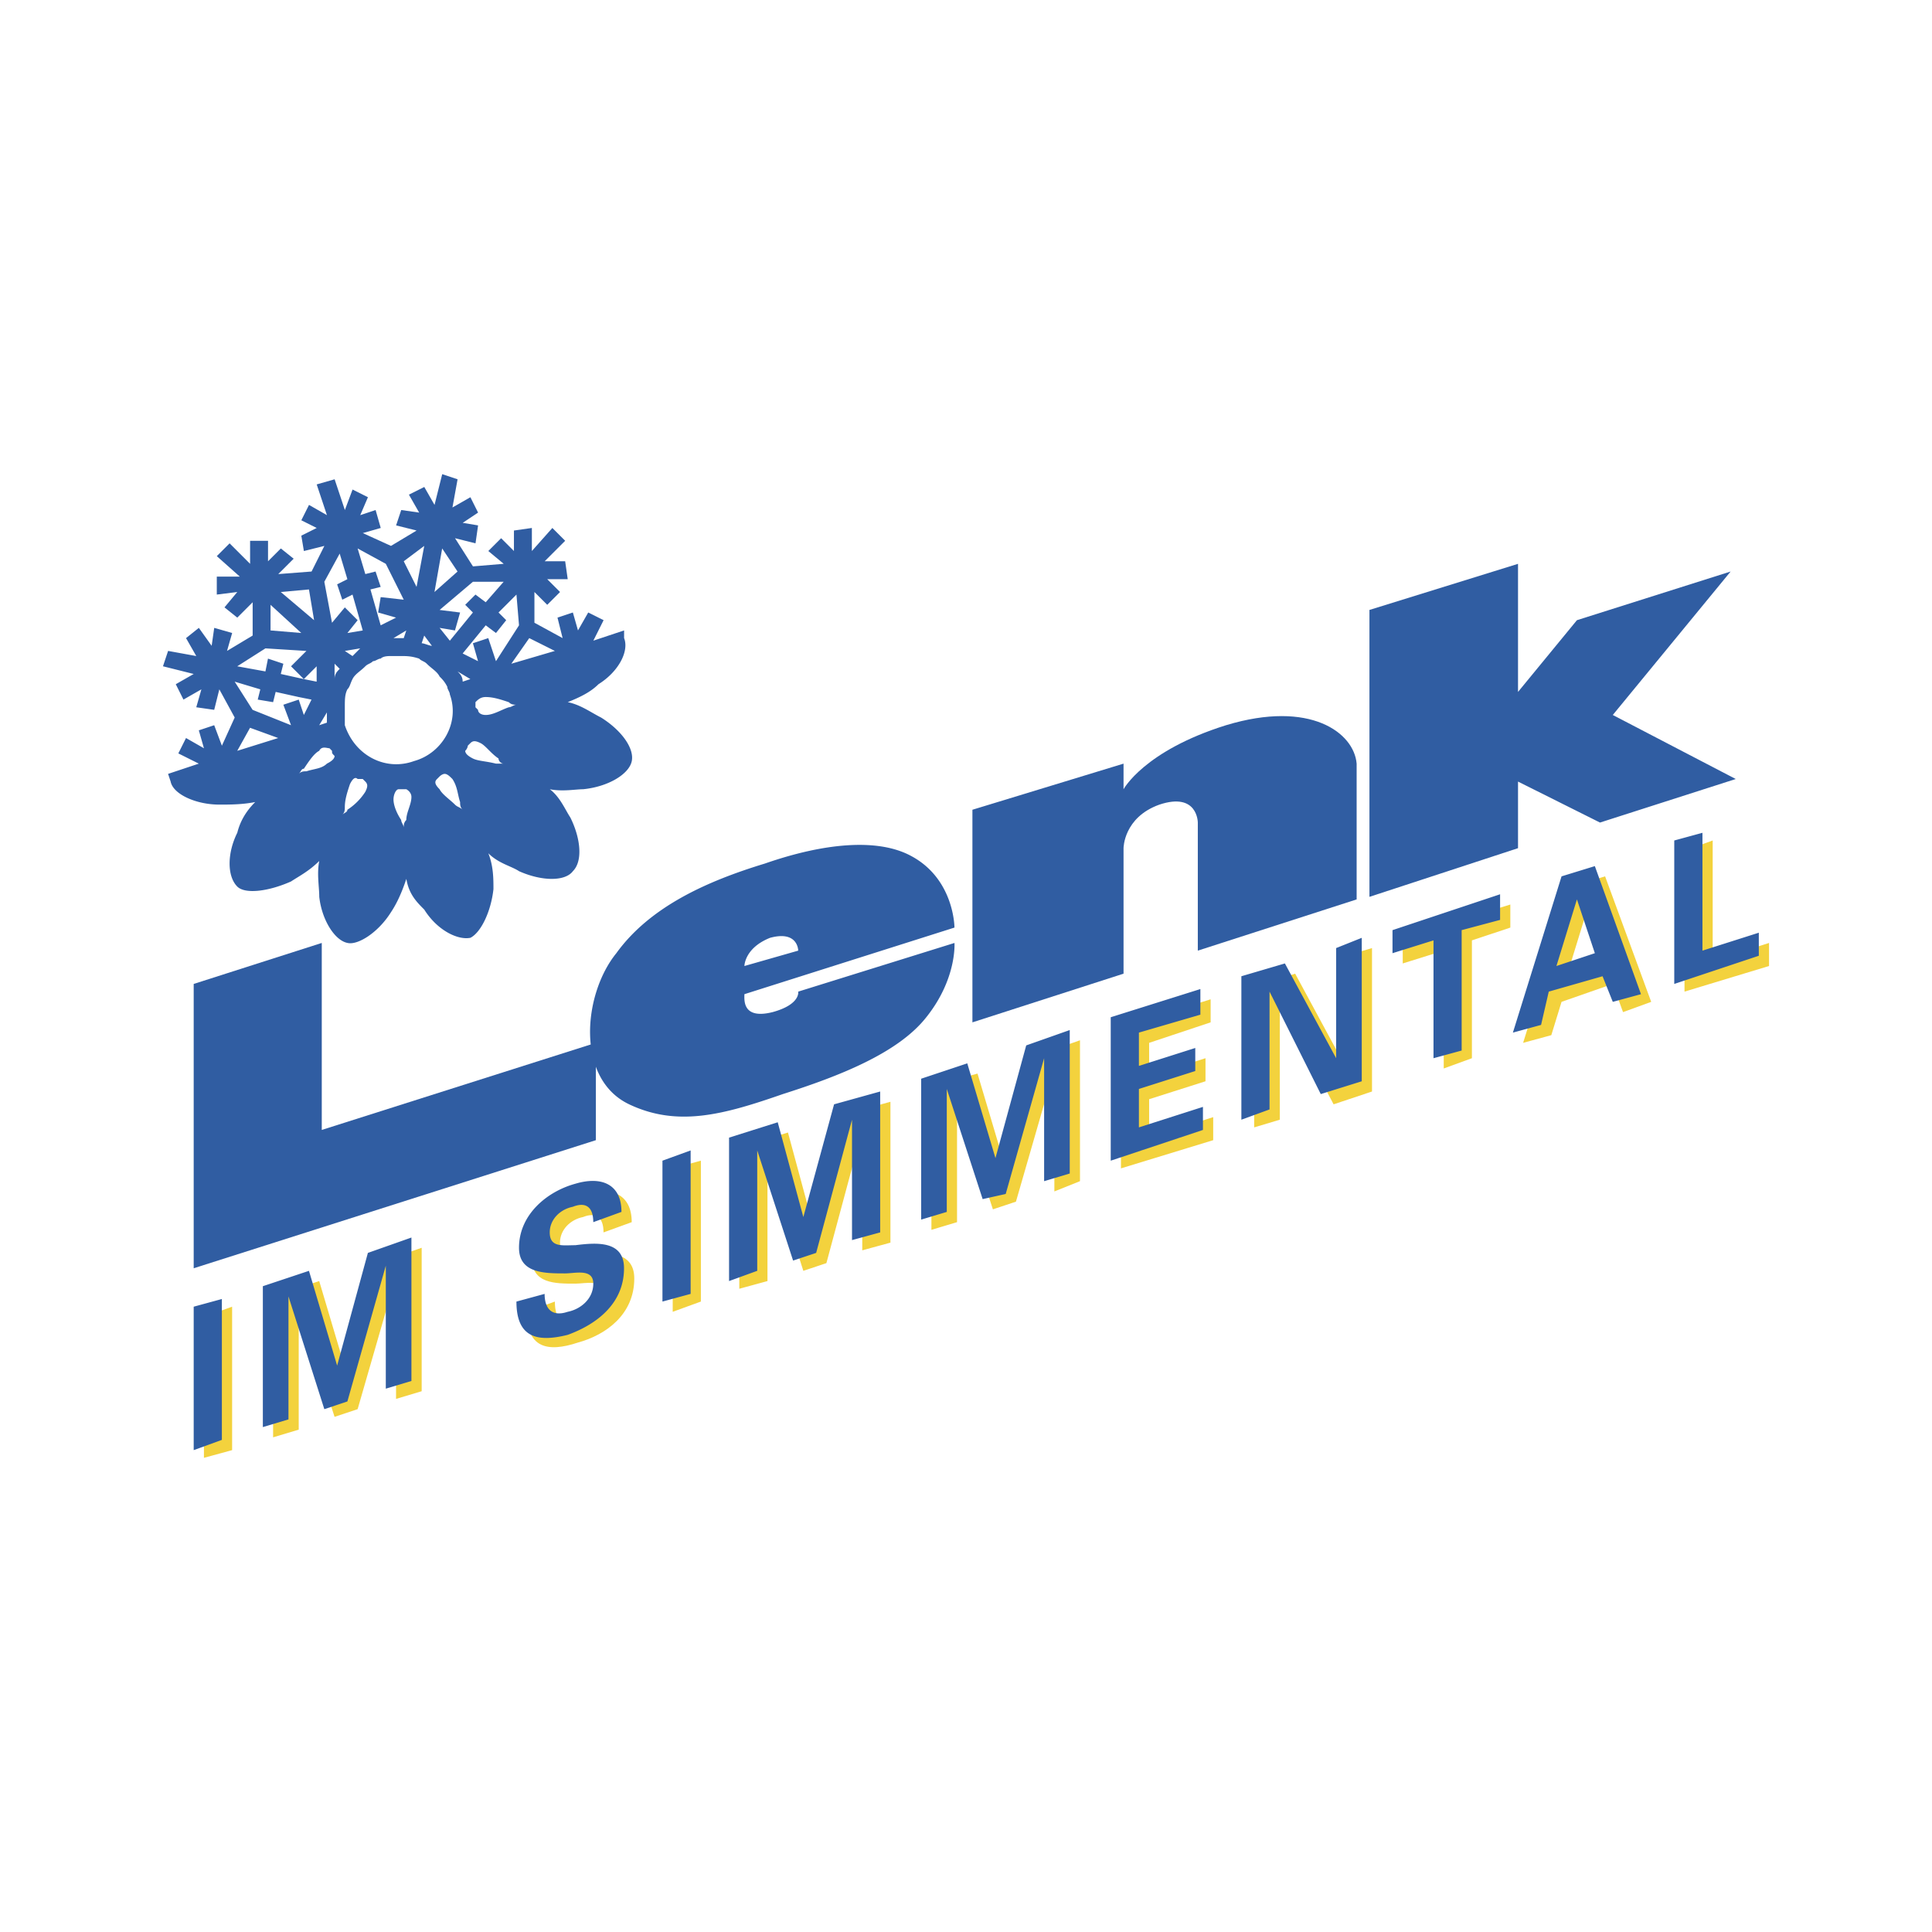 <svg xmlns="http://www.w3.org/2000/svg" width="2500" height="2500" viewBox="0 0 192.756 192.756"><g fill-rule="evenodd" clip-rule="evenodd"><path fill="#fff" fill-opacity="0" d="M0 0h192.756v192.756H0V0z"/><path fill="#f3d23d" d="M23.158 130.369l-2.811 1.022v14.056l2.811-.767v-14.311zM39.514 127.303v12.265l2.556-.765V124.49l-4.344 1.533-3.067 11.247-2.811-9.458-4.6 1.534v14.056l2.555-.765v-12.268l3.578 10.988 2.3-.765 3.833-13.289zM63.027 121.936c0-2.812-2.045-3.578-4.6-2.812-2.812.768-5.367 3.068-5.367 6.389 0 2.557 2.3 2.557 4.345 2.557 1.022 0 2.811-.512 2.811 1.023 0 1.533-1.277 2.299-2.556 2.811-1.533.512-2.3-.256-2.3-2.045l-2.812 1.021c0 3.578 2.044 4.09 5.111 3.068 2.812-.768 5.623-2.812 5.623-6.391 0-2.811-2.812-2.555-4.856-2.555-1.278.256-2.556.51-2.556-1.023 0-1.277 1.022-2.299 2.3-2.555 1.278-.512 2.044 0 2.044 1.533l2.813-1.021zM69.927 115.801l-2.811.767v14.311l2.811-1.022v-14.056zM86.028 112.734v12.012l2.811-.767v-14.055l-4.6 1.277-2.812 11.244h-.255l-2.556-9.455-4.855 1.533v14.057l2.811-.768v-12.267l3.577 11.246 2.301-.768 3.578-13.289zM105.195 106.602v12.267l2.555-1.023v-14.057l-4.344 1.533-3.066 11.246-2.813-9.457-4.599 1.28v14.31l2.555-.765v-12.268l3.579 10.988 2.299-.765 3.834-13.289zM111.84 116.568l9.201-2.812v-2.299l-6.391 2.045v-3.834l5.623-1.789v-2.301l-5.623 1.789v-3.322l6.135-2.045v-2.299l-8.945 2.811v14.056zM136.885 108.9V94.589l-2.555.767v11.246l-5.111-9.457-4.09 1.277v14.057l2.557-.766V99.955l5.367 10.223 3.832-1.278zM139.951 96.123l4.09-1.278v11.757l2.811-1.024V93.822l3.834-1.277v-2.3l-10.735 3.322v2.556zM154.775 103.279l1.021-3.324 5.111-1.787 1.023 2.811 2.811-1.023-4.6-12.522-3.324 1.022-4.855 15.589 2.813-.766zm1.534-5.879l2.045-6.645 1.789 5.368-3.834 1.277zM176.498 96.379v-2.301l-5.623 1.789V83.855l-2.811 1.022v14.057l8.434-2.555z"/><path fill="#305da2" d="M136.629 60.854l14.824-4.6v12.779l5.877-7.156 15.334-4.856-11.756 14.312 12.268 6.389-13.545 4.344-8.178-4.088v6.644l-14.824 4.856V60.854zM97.018 80.789l15.078-4.6v2.556s2.045-3.833 10.223-6.389c8.434-2.556 12.777.767 13.033 3.833v13.545l-15.846 5.111V82.066s0-3.067-3.832-1.789c-3.578 1.277-3.578 4.344-3.578 4.344v12.522L97.018 102V80.789zM19.325 98.168l12.778-4.09v18.656l27.346-8.689v9.711l-40.124 12.779V98.168z"/><path d="M74.271 96.379l5.367-1.534s0-2.044-2.811-1.278c-2.556 1.022-2.556 2.812-2.556 2.812zm5.368 2.555l15.589-4.855s.255 3.578-2.812 7.412c-2.811 3.578-8.689 5.877-14.312 7.666-5.878 2.045-10.478 3.322-15.334 1.021-5.366-2.555-4.6-10.988-1.277-15.078 3.322-4.6 8.944-7.156 14.822-8.944 5.878-2.045 11.245-2.556 14.567-.767 4.345 2.3 4.345 7.156 4.345 7.156L74.27 99.19c0 .512-.255 2.557 2.811 1.789 2.813-.768 2.558-2.045 2.558-2.045zM25.203 70.822l3.833 1.533-.766-2.044 1.533-.511.511 1.533.766-1.533-1.277-.256-2.3-.511-.255 1.022-1.534-.256.256-1.022-2.556-.767 1.789 2.812zm22.49-4.856l-.511-1.79 1.533-.511.767 2.301 2.3-3.578-.256-3.067-1.789 1.789.767.767-1.022 1.278-1.022-.767-2.3 2.811 1.533.767zm-.256-6.645l1.022.767 1.789-2.044h-3.067l-3.322 2.811 2.044.255-.511 1.79-1.533-.256 1.022 1.278 2.3-2.812-.767-.767 1.023-1.022zm-20.956 7.667l.255-1.278 1.534.511-.256 1.022 2.3.511 1.278.256v-1.533l-1.278 1.277-1.278-1.277 1.534-1.533-4.089-.256-2.812 1.789 2.812.511zm7.155-8.689l1.022-.511-.767-2.556-1.533 2.812.767 4.089 1.278-1.533 1.278 1.278-1.022 1.278 1.534-.255-1.022-3.579-1.022.512-.513-1.535zm2.812-1.023l1.022-.255.511 1.534-1.022.255 1.022 3.578 1.533-.767-1.788-.512.255-1.533 2.3.256-1.789-3.578-2.811-1.533.767 2.555zm-9.456 3.067v2.556l3.067.255-3.067-2.811zm4.344 1.534l-.511-3.067-2.812.255 3.323 2.812zm10.99-7.412l-2.044 1.533 1.278 2.556.766-4.089zm1.022 4.6l2.3-2.044-1.533-2.3-.767 4.344zm-7.156 18.657h-.511c-.256-.256-.511 0-.767.511-.256.766-.511 1.533-.511 2.299 0 .256 0 .512-.256.767.256-.255.511-.255.511-.511a5.961 5.961 0 0 0 1.789-1.789c.256-.511.256-.766 0-1.022l-.255-.255zm-2.811-2.301c-.256-.255-.256-.255-.256-.511l-.255-.256c-.256 0-.767-.255-1.022.256-.511.256-1.022 1.022-1.533 1.789-.256 0-.256.255-.511.511.255-.256.511-.256.767-.256.767-.255 1.533-.255 2.044-.767.51-.254.766-.51.766-.766zm6.645 3.323h-.256c-.256 0-.511.511-.511 1.022s.255 1.278.767 2.044c0 .255.255.511.255.767 0-.255 0-.511.255-.767 0-.767.511-1.533.511-2.3 0-.511-.511-.767-.511-.767l-.51.001zm7.411-8.178l.256.256c0 .255.255.511.767.511.767 0 1.533-.511 2.3-.767.256 0 .512-.255.767-.255-.255 0-.511 0-.767-.255-.767-.256-1.533-.512-2.3-.512-.511 0-.767.256-1.022.512l-.001.51zm2.812 5.622c-.256 0-.511-.255-.511-.511-.767-.511-1.278-1.278-1.789-1.533-.511-.256-.767-.256-1.022 0l-.256.255s0 .255-.256.511c0 .256.256.511.767.767s1.278.256 2.3.511h.767zm-4.089 4.601c-.256-.256-.256-.511-.256-.767-.256-.767-.256-1.534-.767-2.3-.256-.256-.511-.511-.767-.511-.255 0-.511.255-.511.255l-.255.256c-.256.255-.256.511.255 1.022.255.511 1.022 1.022 1.533 1.534.256.255.512.255.768.511zm-11.757-9.201v.767c1.022 3.066 4.089 4.6 6.9 3.578 2.812-.767 4.601-3.833 3.578-6.645 0-.255-.255-.511-.255-.767-.256-.511-.511-.767-.767-1.022-.255-.511-.767-.767-1.278-1.278-.256-.255-.511-.255-.767-.511-.767-.256-1.278-.256-1.789-.256h-1.022c-.255 0-.767 0-1.022.256-.255 0-.511.256-.767.256-.255.255-.511.255-.767.511-.511.511-1.022.767-1.278 1.277-.255.512-.255.767-.511 1.022-.255.511-.255 1.022-.255 1.789v1.023zm16.612-5.367l4.345-1.277-2.556-1.278-1.789 2.555zm-5.367.767c.256.255.512.511.512 1.022l.767-.256-1.279-.766zm-3.578-2.811c.255 0 .767.256 1.022.256l-.767-1.022-.255.766zm-2.811-.511h1.022l.255-.766-1.277.766zm-4.089 1.789l.767-.767-1.534.256.767.511zm-1.789 2.299c0-.511.255-.766.511-1.022l-.511-.511v1.533zm-1.533 4.601l.767-.255v-1.022l-.767 1.277zm-8.179 2.556l4.089-1.278-2.811-1.022-1.278 2.3zm-6.644 3.067l-.256-.767 3.067-1.022-2.044-1.022.767-1.534 1.789 1.022-.511-1.789 1.534-.511.767 2.044 1.278-2.811-1.534-2.812-.511 2.045-1.789-.256.511-1.789-1.789 1.022-.767-1.533 1.789-1.022-3.066-.767.511-1.533 2.812.511-1.022-1.789 1.278-1.022 1.278 1.789.256-1.789 1.789.511-.511 1.789 2.556-1.534v-3.322l-1.533 1.534-1.277-1.022 1.277-1.534-2.044.255v-1.789h2.3l-2.3-2.044 1.278-1.278 2.044 2.045v-2.3h1.789v2.044l1.278-1.277 1.278 1.022-1.534 1.533 3.322-.255 1.278-2.556-2.044.511-.256-1.533 1.534-.767-1.534-.767.767-1.533 1.789 1.022-1.022-3.067 1.789-.511 1.022 3.066.767-2.044 1.534.767-.767 1.789 1.533-.511.511 1.789-1.789.511 2.811 1.278 2.556-1.534-2.045-.511.512-1.534 1.789.256-1.022-1.789 1.533-.767 1.022 1.789.767-3.067 1.533.511-.511 2.812 1.789-1.022.767 1.533-1.533 1.022 1.533.255-.256 1.789-2.044-.511 1.789 2.811 3.067-.255-1.534-1.278 1.278-1.277 1.278 1.277v-2.044l1.789-.255v2.3l2.044-2.3 1.278 1.278-2.045 2.044h2.045l.255 1.789h-2.044l1.278 1.278-1.278 1.278-1.278-1.278v3.067l2.812 1.533-.511-2.044 1.534-.512.511 1.79 1.022-1.79 1.533.767-1.022 2.044 3.067-1.022v.766c.511 1.278-.512 3.323-2.556 4.601-.766.767-1.789 1.277-3.067 1.789 1.278.255 2.301 1.022 3.323 1.533 2.044 1.278 3.323 3.066 3.067 4.345-.256 1.278-2.301 2.555-4.856 2.811-.766 0-2.044.255-3.322 0 1.022.767 1.534 2.044 2.044 2.811 1.022 2.045 1.278 4.345.256 5.367-.767 1.022-3.067 1.022-5.367 0-.767-.511-2.044-.767-3.067-1.789.511 1.278.511 2.556.511 3.578-.255 2.3-1.278 4.345-2.3 4.855-1.278.255-3.322-.767-4.601-2.812-.767-.767-1.533-1.533-1.789-3.066-.511 1.533-1.022 2.556-1.533 3.322-1.277 2.045-3.322 3.322-4.345 3.067-1.277-.256-2.556-2.3-2.811-4.6 0-1.022-.255-2.3 0-3.578-1.022 1.022-2.044 1.533-2.812 2.044-2.3 1.022-4.6 1.278-5.367.511-1.022-1.022-1.022-3.322 0-5.367.256-1.022.767-2.044 1.789-3.066-1.278.256-2.556.256-3.578.256-2.304.002-4.605-1.021-4.86-2.298zM22.136 129.602l-2.811.767v14.311l2.811-1.022v-14.056zM38.492 126.279v12.268l2.556-.768v-14.31l-4.344 1.533-3.068 11.244-2.81-9.455-4.601 1.533v14.057l2.556-.768v-12.267l3.578 11.246 2.3-.768 3.833-13.545zM62.004 120.912c0-2.811-2.044-3.578-4.6-2.811-2.812.768-5.623 3.066-5.623 6.389 0 2.557 2.556 2.557 4.601 2.557 1.022 0 2.811-.512 2.811 1.021s-1.277 2.557-2.556 2.811c-1.533.512-2.3-.254-2.3-1.787l-2.812.766c0 3.578 2.045 4.09 5.111 3.322 2.812-1.021 5.623-3.066 5.623-6.645 0-2.811-2.812-2.557-4.855-2.301-1.278 0-2.556.256-2.556-1.277 0-1.277 1.022-2.301 2.3-2.555 1.278-.512 2.044 0 2.044 1.533l2.812-1.023zM68.905 114.779l-2.812 1.022v14.056l2.812-.765v-14.313zM85.005 111.713v12.012l2.811-.768V108.9l-4.6 1.278-3.067 11.246-2.555-9.455-4.856 1.533v14.31l2.811-1.021v-12.012l3.578 10.989 2.3-.766 3.578-13.289zM104.172 105.578v12.268l2.557-.766v-14.312l-4.344 1.533-3.069 11.244-2.811-9.455-4.599 1.533v14.057l2.555-.768v-12.267l3.578 10.99 2.301-.512 3.832-13.545zM110.818 115.801l9.2-3.067v-2.3l-6.389 2.045v-3.834l5.623-1.788v-2.3l-5.623 1.789v-3.323l6.133-1.789v-2.556l-8.944 2.812v14.311zM135.863 107.879V93.567l-2.556 1.022v10.989l-5.112-9.455-4.343 1.277v14.313l2.81-1.024V98.934l5.111 10.222 4.09-1.277zM138.93 95.1l4.09-1.278v11.756l2.81-.766V92.8l3.834-1.022v-2.556L138.93 92.8v2.3zM153.752 102.256l.768-3.322 5.367-1.533 1.021 2.555 2.812-.766-4.602-12.778-3.322 1.022-4.855 15.59 2.811-.768zm1.533-5.877l2.045-6.646 1.789 5.367-3.834 1.279zM175.477 95.356v-2.3l-5.623 1.789V83.088l-2.813.767v14.313l8.436-2.812z" fill="#305da2"/></g></svg>
